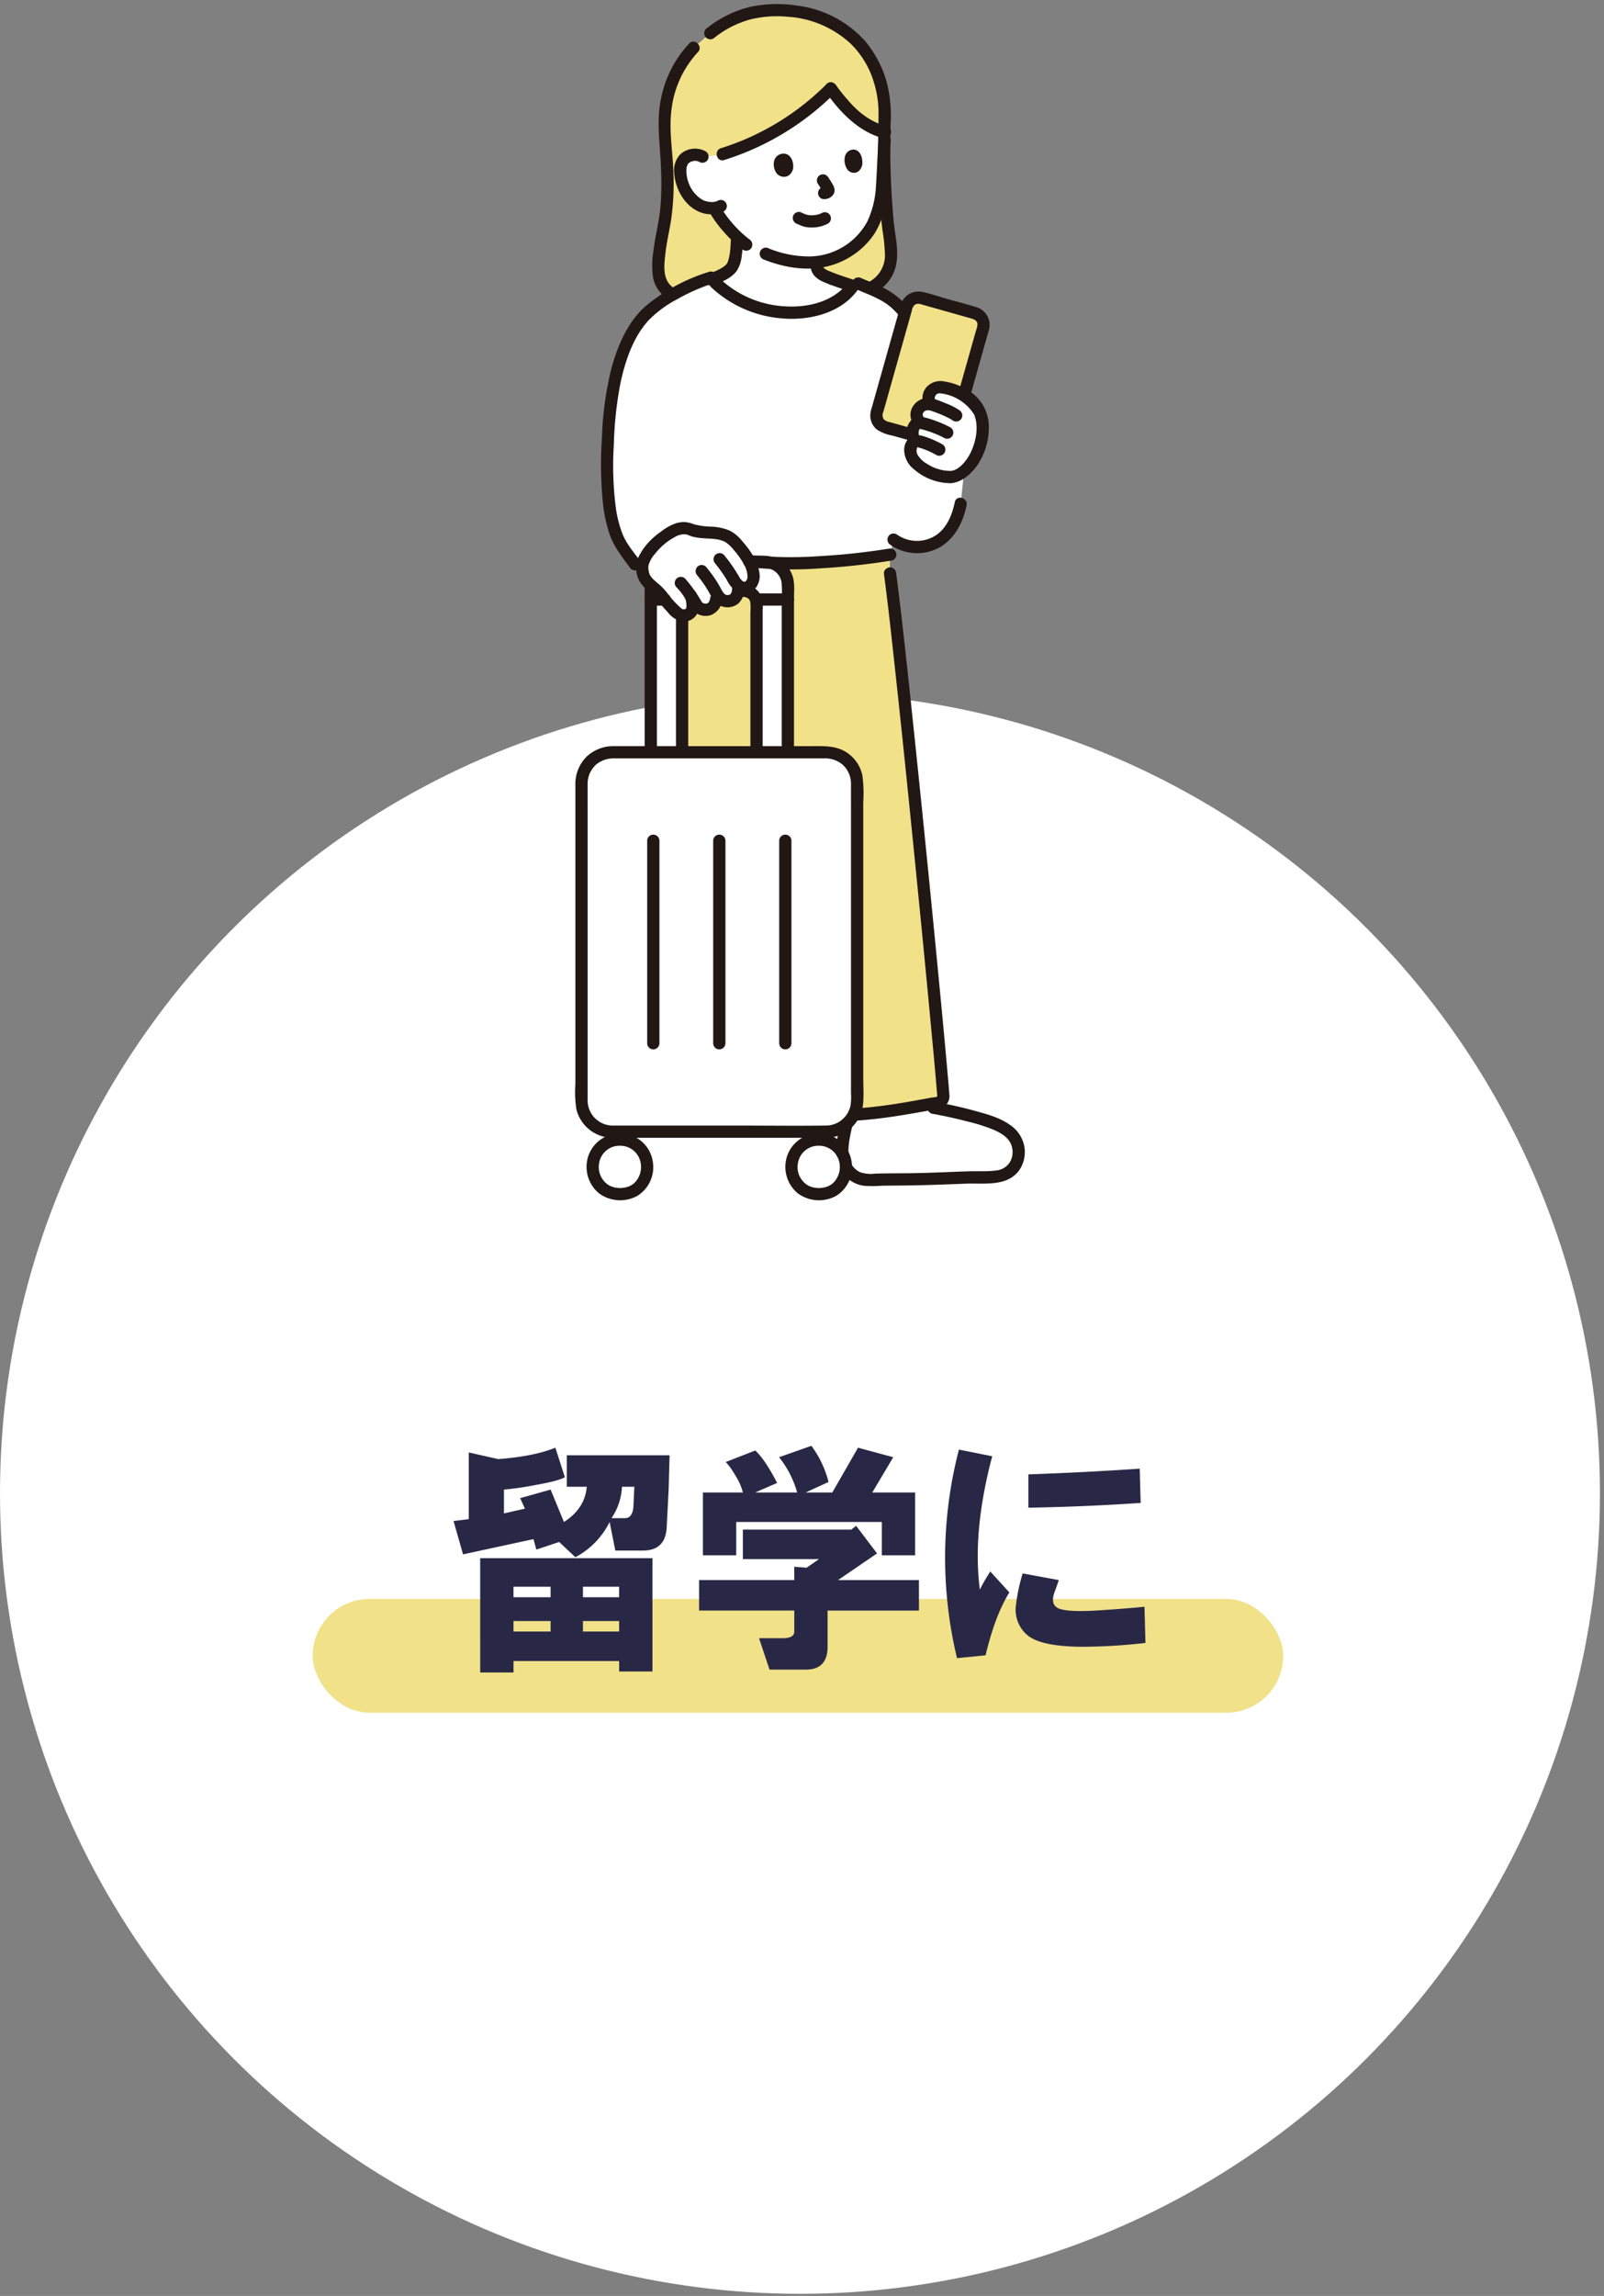 <svg xmlns="http://www.w3.org/2000/svg" xmlns:xlink="http://www.w3.org/1999/xlink" width="395" height="565" viewBox="0 0 395 565">
  <rect x="0" y="0" width="395" height="565" fill="#808080" stroke="none"/>
  <defs>
    <clipPath id="clip-abroad_point3">
      <rect width="395" height="565"/>
    </clipPath>
  </defs>
  <g id="abroad_point3" clip-path="url(#clip-abroad_point3)">
    <g id="グループ_303" data-name="グループ 303" transform="translate(-9106 -8492.528)">
      <circle id="楕円形_14" data-name="楕円形 14" cx="197" cy="197" r="197" transform="translate(9106 8663)" fill="#fff"/>
      <g id="c" transform="translate(9247.646 8493.528)">
        <g id="d" transform="translate(1.554 1.508)">
          <path id="パス_8455" data-name="パス 8455" d="M109.645,377.379l-1.222.047c-5.515.222-9,.045-14.519.266-3.925.158-6.725-2.959-6.695-6.84.026-3.293.935-6.021,1.462-9.167,1.354-.013,2.786-.144,4.628-.308,4.511-.4,10.268-1.378,14.239-2.112l2.166.676a108.626,108.626,0,0,1,12.075,2.851c2.564.759,5.77,1.977,7.461,4.019,2.747,3.318,1.428,9.01-3.271,9.923-2.264.44-5.621.257-7.92.349-2.448.1-5.727.2-8.4.3Z" transform="translate(-22.995 -89.835)" fill="#fff"/>
          <path id="パス_8456" data-name="パス 8456" d="M46.5,72.106a3.437,3.437,0,0,0,.836-1.152,10.459,10.459,0,0,0,.641-2.489,32.335,32.335,0,0,0,.308-4.411,32.106,32.106,0,0,1-3.749-4.211S41.9,56.22,42.991,56.924a6.86,6.86,0,0,1-3.747-.563,9.432,9.432,0,0,1-3.786-4c-.971-1.717-1.523-4.664-.832-6.437a3.254,3.254,0,0,1,2.6-2.006,3.6,3.6,0,0,1,2.629.431L44.73,43.7A65.937,65.937,0,0,0,71.4,27.538,53.694,53.694,0,0,0,75.438,32.5c1.758,2.006,5.9,5.049,9.381,5.87-.419,4.271-.548,8.613-.767,12.55-.317,5.7-1.768,10.918-5.565,14.382A18.189,18.189,0,0,1,67.745,70.29l.169.875c-.026,1.554,1.638,2.426,2.951,2.877,1.433.632,3.98,1.431,5.994,2.126-.2.252-.309.4-.309.4a13.724,13.724,0,0,1-4.837,3.851,20.219,20.219,0,0,1-7.692,2.244C56.176,83.19,47.8,80.64,42.07,74.45A13.087,13.087,0,0,0,46.5,72.1Z" transform="translate(-9.991 -8.279)" fill="#fff"/>
          <path id="パス_8457" data-name="パス 8457" d="M17.325,159.84c-1.129-1.541-2.29-3.054-3.059-4.186C9.6,148.78,10.328,133.917,10.8,126.3c.542-8.707,2.11-19.109,8.147-26.847,3.1-3.974,11.137-8.3,16.961-10.141,5.725,6.425,14.262,9.075,22.243,8.538a20.223,20.223,0,0,0,7.692-2.244,12.975,12.975,0,0,0,5.716-5.187C76.7,92.65,79.8,93.459,83.139,97.265l15.6,35.894-1.237,11.767c-.907,4.529-2.945,7.624-5.747,9.319a10.031,10.031,0,0,1-10.787-.5l-.808,3.692c-10.208,1.655-24.574,2.84-34.789,1.612l-28.049.792Z" transform="translate(-4.124 -23.467)" fill="#fff"/>
          <path id="パス_8458" data-name="パス 8458" d="M56.892,181.979h1.857c-.426-.037-.856-.072-1.271-.117q-.346-.037-.686-.078c.033.065.068.127.1.195Z" transform="translate(-15.517 -46.201)" fill="#fff"/>
          <path id="パス_8459" data-name="パス 8459" d="M119.362,147.136c2.421-.075,5.686-3.253,6.776-6.565,1.014-3.078,1.705-6.042.458-9.238-1.135-2.908-3.582-4.52-6.536-5.565-.411-.128-1.255-.4-1.255-.4-1.454-.461-2.987-.563-3.977.326a2.6,2.6,0,0,0-.4,3.514c-1.425-.1-2.511.219-3.086,1.374a2.218,2.218,0,0,0,.454,3c-.868,0-1.554,1.038-1.725,1.853s-.231,2.256.645,2.739c-.858.218-1.112,1.3-1.254,2.369a4.177,4.177,0,0,0,1.363,3.088,12.277,12.277,0,0,0,8.533,3.5Z" transform="translate(-28.464 -32.247)" fill="#fff"/>
          <path id="パス_8460" data-name="パス 8460" d="M119.362,147.136c2.421-.075,5.686-3.253,6.776-6.565,1.014-3.078,1.705-6.042.458-9.238-1.135-2.908-3.582-4.52-6.536-5.565-.411-.128-1.255-.4-1.255-.4-1.454-.461-2.987-.563-3.977.326a2.6,2.6,0,0,0-.4,3.514c-1.425-.1-2.511.219-3.086,1.374a2.218,2.218,0,0,0,.454,3c-.868,0-1.554,1.038-1.725,1.853s-.231,2.256.645,2.739c-.858.218-1.112,1.3-1.254,2.369a4.177,4.177,0,0,0,1.363,3.088,12.277,12.277,0,0,0,8.533,3.5Z" transform="translate(-28.464 -32.247)" fill="#fff"/>
          <path id="パス_8461" data-name="パス 8461" d="M24.684,241.2h7.71V195.3a3.149,3.149,0,0,1,.176-1H24.684v46.9Z" transform="translate(-7.623 -49.279)" fill="#fff"/>
          <path id="パス_8462" data-name="パス 8462" d="M58.434,187.692a5.649,5.649,0,0,0-5.649-5.649H30.332a5.648,5.648,0,0,0-5.648,5.648v3.6h7.885a3.176,3.176,0,0,1,3.013-2.186c4.637.005,9.111.008,11.978.008a3.151,3.151,0,0,1,2.99,2.176h7.884v-3.6Z" transform="translate(-7.623 -46.264)" fill="#fff"/>
          <path id="パス_8463" data-name="パス 8463" d="M58.983,194.3a3.162,3.162,0,0,1,.174,1v45.9h7.71V194.3H58.983Z" transform="translate(-16.056 -49.278)" fill="#fff"/>
          <path id="パス_8464" data-name="パス 8464" d="M9.694,337.518H62.3a7.632,7.632,0,0,0,7.633-7.633v-78.1a7.632,7.632,0,0,0-7.633-7.633H9.694a7.632,7.632,0,0,0-7.633,7.633v78.1A7.632,7.632,0,0,0,9.694,337.518Z" transform="translate(-2.061 -61.534)" fill="#fff"/>
          <path id="パス_8465" data-name="パス 8465" d="M12.423,370.538a6.554,6.554,0,0,0-6.684,6.643,6.446,6.446,0,0,0,6.685,6.768,6.379,6.379,0,0,0,6.685-6.768,6.549,6.549,0,0,0-6.685-6.643Z" transform="translate(-2.965 -92.607)" fill="#fff"/>
          <path id="パス_8466" data-name="パス 8466" d="M77.34,370.538a6.554,6.554,0,0,0-6.684,6.643,6.446,6.446,0,0,0,6.685,6.768,6.379,6.379,0,0,0,6.685-6.768,6.549,6.549,0,0,0-6.685-6.643Z" transform="translate(-18.925 -92.607)" fill="#fff"/>
          <path id="パス_8467" data-name="パス 8467" d="M37.813,172.08c2.05.143,4.115.226,5.722,1.33a21.515,21.515,0,0,1,4.254,4.981,10.578,10.578,0,0,1,1.545,4.414c.08,1.377-.869,2.914-2.25,2.948-1.244.031-2.031-1.063-2.717-2.18,1.76,1.048,1.341,4.023.127,4.925a2.7,2.7,0,0,1-2.794.219,3.591,3.591,0,0,1-1.338-1.355,6.668,6.668,0,0,1-1.057,3,2.486,2.486,0,0,1-2.13.732,2.577,2.577,0,0,1-1.886-1.1l-1.363-2.075a4.421,4.421,0,0,1,.14,3.515,2.432,2.432,0,0,1-1.5,1.059,2.878,2.878,0,0,1-1.677-.306,33.1,33.1,0,0,1-4.3-4.641c-1.1-1.421-2.75-2.348-3.848-3.774-.534-.693-1.52-3.543-.155-5.48a15.294,15.294,0,0,1,3.847-4.489c1.512-1.038,3.891-3.349,6.894-2.635a11.913,11.913,0,0,0,4.483.918Z" transform="translate(-6.938 -43.556)" fill="#fff"/>
          <g id="e" transform="translate(18.908)">
            <path id="パス_8468" data-name="パス 8468" d="M94.947,55.771c-.317,5.7-1.768,10.918-5.565,14.382a18.189,18.189,0,0,1-10.741,4.992l.169.875c-.026,1.554,1.638,2.425,2.951,2.877,1.429.63,3.965,1.426,5.977,2.12.207-.3.4-.606.586-.93,1.238.537,2.354.99,3.388,1.424l.373-.017a8.525,8.525,0,0,0,5.023-7.967c.056-3.011-.652-5.779-.917-9.164-.422-5.392-.72-11.415-.794-17.084-.187,2.918-.3,5.8-.45,8.494Z" transform="translate(-39.797 -13.132)" fill="#f1e189"/>
            <path id="パス_8469" data-name="パス 8469" d="M30.736,71.992a50.165,50.165,0,0,1,9.274-4.145c.1.111.2.212.3.32a13.063,13.063,0,0,0,4.417-2.34,3.437,3.437,0,0,0,.836-1.152,10.458,10.458,0,0,0,.641-2.489,32.336,32.336,0,0,0,.308-4.411,32.106,32.106,0,0,1-3.749-4.211,18.435,18.435,0,0,1-1.8-2.892,6.935,6.935,0,0,1-3.489-.59,9.432,9.432,0,0,1-3.786-4c-.971-1.717-1.523-4.664-.832-6.437a3.254,3.254,0,0,1,2.6-2.006,3.6,3.6,0,0,1,2.629.432l4.878-.655A65.937,65.937,0,0,0,69.634,21.26a53.694,53.694,0,0,0,4.037,4.959,21.839,21.839,0,0,0,9.1,5.795c.141-3.865.263-7.4-.505-10.666A26.039,26.039,0,0,0,76.413,10.01C71.573,4.884,64.6,1.977,56.127,2c-6.142.017-12.2,1.689-18.664,7.834-5.078,3.788-8.715,12.152-8.759,19.326-.006.624-.006,1.575.014,2.7.038,2.2.331,4.592.514,7.209.626,11.4-.608,15.179-1.277,18.808a47.756,47.756,0,0,0-.811,8.069,6.62,6.62,0,0,0,3.594,6.047Z" transform="translate(-27.133 -2)" fill="#f1e189"/>
            <path id="パス_8470" data-name="パス 8470" d="M93.27,184.29l-.075-4.618A157.275,157.275,0,0,1,64,181.681a5.646,5.646,0,0,1,4.1,5.428V228.3h9.428a7.632,7.632,0,0,1,7.633,7.633v78.1a7.587,7.587,0,0,1-.83,3.449c.97-.054,2.02-.148,3.261-.259,6.073-.541,14.4-2.123,17.6-2.755a1.5,1.5,0,0,0,1.208-1.585c-1.086-14.472-9.91-104.366-13.126-128.595Z" transform="translate(-36.198 -45.681)" fill="#f1e189"/>
            <path id="パス_8471" data-name="パス 8471" d="M50.074,191.416H48.719a3.1,3.1,0,0,1-1.026,2.094,2.7,2.7,0,0,1-2.794.219,3.59,3.59,0,0,1-1.338-1.355,6.668,6.668,0,0,1-1.057,3,2.486,2.486,0,0,1-2.13.732,2.577,2.577,0,0,1-1.886-1.1l-1.363-2.075a4.421,4.421,0,0,1,.14,3.515,2.432,2.432,0,0,1-1.5,1.059,2.74,2.74,0,0,1-.863-.029v33.714H53.238v-36.6a3.224,3.224,0,0,0-3.164-3.173Z" transform="translate(-29.044 -48.569)" fill="#f1e189"/>
            <path id="パス_8472" data-name="パス 8472" d="M122.6,99.6l-13.143-3.706a2.946,2.946,0,0,0-3.634,2.035l-7.359,26.1a2.944,2.944,0,0,0,2.034,3.633l6.768,1.908a4.69,4.69,0,0,1,.084-1.323c.172-.815.857-1.857,1.725-1.853a2.218,2.218,0,0,1-.454-3c.575-1.155,1.661-1.474,3.086-1.374a2.6,2.6,0,0,1,.4-3.514c.989-.889,2.523-.787,3.977-.326,0,0,.844.268,1.255.4a15.6,15.6,0,0,1,2.636,1.205l4.667-16.55A2.946,2.946,0,0,0,122.6,99.6Z" transform="translate(-44.642 -25.057)" fill="#f1e189"/>
          </g>
        </g>
        <g id="f" transform="translate(0 0)">
          <path id="パス_8473" data-name="パス 8473" d="M109.093,361.127q4.231.748,8.391,1.829a44.876,44.876,0,0,1,6.735,2.1c1.688.738,3.554,1.768,4.327,3.538a5,5,0,0,1-.078,4.112,4.448,4.448,0,0,1-3.629,2.4c-2.269.3-4.587.125-6.868.2-4.844.162-9.688.415-14.535.466-2.762.029-5.523.017-8.284.1a8.406,8.406,0,0,1-3.707-.329,4.874,4.874,0,0,1-2.256-2.117,1.509,1.509,0,0,0-2.6,1.523,7.8,7.8,0,0,0,5.793,3.919,29.563,29.563,0,0,0,4.317-.017c1.37-.027,2.739-.035,4.109-.043,5.547-.029,11.09-.249,16.632-.464,4.5-.175,10.248.845,13.214-3.407a7.9,7.9,0,0,0,1.189-5.708,8.173,8.173,0,0,0-3.506-5.325c-2.345-1.7-5.262-2.537-8.017-3.305q-5.15-1.436-10.421-2.375a1.551,1.551,0,0,0-1.855,1.054,1.522,1.522,0,0,0,1.054,1.855h0Z" transform="translate(-21.235 -88.063)" fill="#211715"/>
          <path id="パス_8474" data-name="パス 8474" d="M86.23,365c0-.575-.018-.058-.054.106-.032.145-.063.29-.094.435-.066.31-.133.62-.2.931-.119.58-.231,1.162-.325,1.747a24.4,24.4,0,0,0-.349,3.878,1.508,1.508,0,0,0,3.017,0q0-.907.082-1.81c.028-.3.06-.6.1-.905-.048.354.007-.03.018-.108q.038-.252.081-.5c.1-.584.214-1.164.335-1.744.06-.29.123-.579.186-.869A5.786,5.786,0,0,0,89.245,365a1.508,1.508,0,0,0-3.017,0h0Z" transform="translate(-20.95 -89.365)" fill="#211715"/>
          <path id="パス_8475" data-name="パス 8475" d="M48.714,76.961c-.018.512-.039,1.023-.076,1.535q-.024.329-.058.658c-.014.131-.029.263-.044.394s-.02.158,0,.009a14.353,14.353,0,0,1-.306,1.637c-.072.278-.158.549-.252.82-.156.452.1-.124-.066.161-.048.081-.1.163-.143.244s-.219.247-.006.023c-.069.073-.133.152-.2.225a5.265,5.265,0,0,1-.47.428c-.184.151.285-.192-.069.048-.1.065-.191.13-.288.194-.2.13-.408.251-.618.367-.386.212-.971.49-1.251.609.128-.054-.216.087-.248.1q-.18.071-.36.14c-.262.1-.527.195-.792.287a1.509,1.509,0,1,0,.8,2.909c2.182-.765,4.685-1.721,6.043-3.712A8.435,8.435,0,0,0,51.425,80.5a33.3,33.3,0,0,0,.306-3.54,1.521,1.521,0,0,0-1.508-1.508,1.539,1.539,0,0,0-1.508,1.508h0Z" transform="translate(-10.412 -18.55)" fill="#211715"/>
          <path id="パス_8476" data-name="パス 8476" d="M76.866,84.9a3.834,3.834,0,0,0,1.371,2.882,6.584,6.584,0,0,0,1.282.863c.288.146.588.27.887.391.087.035.173.071.262.1l.155.057c-.179-.08-.216-.1-.111-.053a9.171,9.171,0,0,0,1.5.6c.495.183.992.356,1.491.527,1.071.367,2.147.719,3.217,1.087A1.518,1.518,0,0,0,88.778,90.3a1.545,1.545,0,0,0-1.054-1.855c-1.809-.624-3.648-1.18-5.426-1.888l-.272-.11c.09.036.228.1.059.023-.256-.112-.514-.205-.773-.3-.339-.13.176.1-.008,0-.084-.047-.176-.082-.263-.125a5.737,5.737,0,0,1-.51-.288c-.081-.052-.158-.112-.24-.163-.167-.1.239.229-.008-.014-.054-.053-.11-.1-.163-.155-.081-.083-.211-.32-.048-.032-.035-.061-.077-.126-.118-.183-.174-.244.023.167-.008.016-.018-.086-.049-.179-.076-.264l.02.178a2.013,2.013,0,0,1-.009-.234,1.508,1.508,0,0,0-3.017,0h0Z" transform="translate(-18.898 -20.502)" fill="#211715"/>
          <path id="パス_8477" data-name="パス 8477" d="M78.23,68.071c-.093.054-.188.106-.285.154a1.178,1.178,0,0,0-.153.071c.273-.19.213-.088.078-.037a6.377,6.377,0,0,1-.7.216q-.209.052-.422.091l-.192.033c-.205.036.038-.01.11-.013-.277.009-.553.054-.831.06a7.19,7.19,0,0,1-.765-.024c-.062-.005-.123-.014-.185-.019-.2-.017.321.057.131.016-.129-.028-.259-.048-.386-.079s-.227-.062-.339-.1c-.066-.023-.131-.048-.2-.073-.174-.065-.037,0,.057.026-.408-.128-.805-.356-1.2-.514a1.511,1.511,0,0,0-1.162.152,1.534,1.534,0,0,0-.693.9,1.553,1.553,0,0,0,1.054,1.855c.268.107-.16-.075.011,0l.21.093q.36.16.722.311a5.082,5.082,0,0,0,.82.275,7.982,7.982,0,0,0,2.021.191,8.194,8.194,0,0,0,3.825-.984,1.508,1.508,0,0,0-1.522-2.6h0Z" transform="translate(-17.467 -16.674)" fill="#211715"/>
          <path id="パス_8478" data-name="パス 8478" d="M69.588,52.593c.25-1.173-.213-3.781-2.4-3.812-2.859.271-2.729,3.462-1.633,4.87C66.454,54.8,68.818,55.107,69.588,52.593Z" transform="translate(-15.941 -11.993)" fill="#211715"/>
          <path id="パス_8479" data-name="パス 8479" d="M92.3,51.293c.223-1.176-.213-3.793-2.214-3.836-2.618.258-2.483,3.459-1.472,4.876C89.438,53.494,91.6,53.809,92.3,51.293Z" transform="translate(-21.62 -11.668)" fill="#211715"/>
          <path id="パス_8480" data-name="パス 8480" d="M79.133,57.82c.22.328.433.662.641,1a9,9,0,0,1,.635,1.115l-.152-.36a1.177,1.177,0,0,1,.065.225l-.054-.4a.746.746,0,0,1,0,.13l.054-.4a.376.376,0,0,1-.019.081l.152-.36a.48.48,0,0,1-.065.111l.236-.305a1.835,1.835,0,0,1-.2.192l.305-.236a1.273,1.273,0,0,1-.225.137l.36-.152a2.784,2.784,0,0,1-.544.123,1.508,1.508,0,0,0-.36,2.756,1.668,1.668,0,0,0,1.162.152,4.3,4.3,0,0,0,.437-.082,2.759,2.759,0,0,0,1.076-.632,1.917,1.917,0,0,0,.644-1.514,2.966,2.966,0,0,0-.409-1.256c-.348-.633-.737-1.244-1.138-1.844a1.6,1.6,0,0,0-.9-.693,1.54,1.54,0,0,0-1.162.152,1.507,1.507,0,0,0-.541,2.063h0Z" transform="translate(-19.406 -13.658)" fill="#211715"/>
          <path id="パス_8481" data-name="パス 8481" d="M53.643,73.917a1.932,1.932,0,0,1-.2-.15c-.121-.1-.243-.193-.363-.291q-.324-.264-.64-.537-.638-.551-1.241-1.14a30.587,30.587,0,0,1-2.175-2.366q-.241-.291-.476-.586c-.085-.107-.17-.216-.255-.324-.1-.131.107.144-.057-.075-.127-.17-.25-.342-.373-.515a22.387,22.387,0,0,1-1.3-2,1.508,1.508,0,1,0-2.6,1.522A27.543,27.543,0,0,0,46.9,71.565a31.326,31.326,0,0,0,5.225,4.956,1.512,1.512,0,0,0,2.063-.541,1.554,1.554,0,0,0-.541-2.063h0Z" transform="translate(-10.76 -16.027)" fill="#211715"/>
          <path id="パス_8482" data-name="パス 8482" d="M61.343,73.422c6.422,2.528,13.686,3.306,19.985-.009a19.183,19.183,0,0,0,7.294-6.567,22.816,22.816,0,0,0,3.029-9.224c.585-4.424.521-8.936.859-13.384.147-1.936-2.87-1.927-3.017,0-.28,3.679-.358,7.37-.619,11.05A23.057,23.057,0,0,1,86.762,64a16.432,16.432,0,0,1-13.913,8.623,26.283,26.283,0,0,1-10.7-2.109,1.519,1.519,0,0,0-1.855,1.054,1.544,1.544,0,0,0,1.054,1.855h0Z" transform="translate(-14.809 -10.52)" fill="#211715"/>
          <path id="パス_8483" data-name="パス 8483" d="M40.121,47.876a5.423,5.423,0,0,0-6.231.631,5.677,5.677,0,0,0-1.561,4.632c.208,3.692,2.347,7.762,5.79,9.415a7.3,7.3,0,0,0,6.365.087,1.508,1.508,0,1,0-1.522-2.6,2.9,2.9,0,0,1-.948.26,5.876,5.876,0,0,1-1.186-.044,10.2,10.2,0,0,1-1.17-.3c-.3-.087.186.127-.063-.023-.21-.127-.431-.235-.639-.367a8.054,8.054,0,0,1-2.989-3.729,9.657,9.657,0,0,1-.593-2.314,7.182,7.182,0,0,1-.017-1.474,1.894,1.894,0,0,1,.084-.437c.033-.13.3-.725.055-.244.058-.114.117-.226.178-.339.04-.074.252-.308.029-.062a3.331,3.331,0,0,1,.37-.367c-.2.161.278-.153.336-.18a2.952,2.952,0,0,1,1.053-.239,2.02,2.02,0,0,1,1.135.305,1.509,1.509,0,0,0,1.523-2.6h0Z" transform="translate(-7.945 -11.598)" fill="#211715"/>
          <path id="パス_8484" data-name="パス 8484" d="M44.7,8.247A24.272,24.272,0,0,1,53.75,3.716a27.891,27.891,0,0,1,8.9-.594,25.146,25.146,0,0,1,15.725,6.8,22.241,22.241,0,0,1,5.044,7.872A25.89,25.89,0,0,1,85.058,27.4c-.01,3.679-.186,7.338-.093,11.02q.141,5.645.521,11.28c.134,2.008.285,4.011.554,6.006a46.672,46.672,0,0,1,.583,5.551,7.426,7.426,0,0,1-4.277,7.306,1.521,1.521,0,0,0-.541,2.063,1.542,1.542,0,0,0,2.063.541,9.9,9.9,0,0,0,5.518-7.014c.727-3.611-.284-7.284-.618-10.88a198.24,198.24,0,0,1-.729-23.82,32.417,32.417,0,0,0-1.193-11.015,27.325,27.325,0,0,0-5.093-9.333A26.935,26.935,0,0,0,65.174.4,32.552,32.552,0,0,0,53.792.614a27.505,27.505,0,0,0-11.223,5.5,1.516,1.516,0,0,0,0,2.133,1.546,1.546,0,0,0,2.133,0h0Z" transform="translate(-10.358 -0.001)" fill="#211715"/>
          <path id="パス_8485" data-name="パス 8485" d="M81.693,27.813c3.418,4.983,8.2,9.975,14.256,11.505,1.883.475,2.686-2.433.8-2.909a18.106,18.106,0,0,1-7.087-3.949,24.4,24.4,0,0,1-2.449-2.523A39.73,39.73,0,0,1,84.3,26.29a1.546,1.546,0,0,0-2.063-.541,1.522,1.522,0,0,0-.541,2.063h0Z" transform="translate(-20.033 -6.281)" fill="#211715"/>
          <path id="パス_8486" data-name="パス 8486" d="M73.257,25.975A63.514,63.514,0,0,1,47.252,41.746c-1.841.591-1.054,3.505.8,2.909A66.74,66.74,0,0,0,75.39,28.108c1.355-1.391-.776-3.527-2.133-2.133h0Z" transform="translate(-11.36 -6.275)" fill="#211715"/>
          <path id="パス_8487" data-name="パス 8487" d="M31,73.212c-3.564-1.854-2.943-5.842-2.552-9.223.311-2.686.966-5.3,1.37-7.966A64.042,64.042,0,0,0,30.37,44.4c-.164-5.162-1.163-10.419-.452-15.577A25.033,25.033,0,0,1,36.4,14.849c1.363-1.385-.768-3.519-2.133-2.133a27.5,27.5,0,0,0-6.879,13.235c-1.208,5.4-.409,10.747-.132,16.195.13,2.565.191,5.136.1,7.7-.056,1.643-.2,3.628-.406,5.048-.424,2.951-1.135,5.839-1.491,8.8a21.929,21.929,0,0,0-.127,6.482,7.853,7.853,0,0,0,4.139,5.633c1.72.894,3.247-1.708,1.523-2.6h0Z" transform="translate(-6.182 -3.016)" fill="#211715"/>
          <path id="パス_8488" data-name="パス 8488" d="M56.267,182.281a100.656,100.656,0,0,0,17.556.266,174.255,174.255,0,0,0,17.634-1.931,1.52,1.52,0,0,0,1.054-1.855,1.545,1.545,0,0,0-1.855-1.054,166.237,166.237,0,0,1-17.15,1.842,99.748,99.748,0,0,1-17.237-.284,1.517,1.517,0,0,0-1.508,1.508,1.544,1.544,0,0,0,1.508,1.508h0Z" transform="translate(-13.463 -43.684)" fill="#211715"/>
          <path id="パス_8489" data-name="パス 8489" d="M97.92,185.305c1.04,7.852,1.89,15.731,2.747,23.6q1.83,16.8,3.526,33.618,1.769,17.37,3.462,34.748,1.333,13.693,2.6,27.394c.246,2.716.491,5.431.709,8.149a8,8,0,0,1,.084,1.191c-.241.225-1.2.234-1.523.3q-1.146.219-2.293.43c-3.638.667-7.291,1.288-10.964,1.728-1.914.229-3.838.41-5.762.522s-1.943,3.129,0,3.017a120.347,120.347,0,0,0,12.078-1.418q2.731-.438,5.45-.94a37.668,37.668,0,0,0,3.837-.74,3.1,3.1,0,0,0,2.165-3.389q-.058-.741-.118-1.48-.162-1.962-.337-3.922c-.749-8.483-1.562-16.959-2.38-25.435q-1.68-17.4-3.44-34.783-1.753-17.336-3.6-34.662c-.926-8.61-1.853-17.223-2.942-25.815q-.133-1.058-.274-2.114a1.558,1.558,0,0,0-1.508-1.508c-.732,0-1.616.7-1.508,1.508h0Z" transform="translate(-21.894 -45.188)" fill="#211715"/>
          <path id="パス_8490" data-name="パス 8490" d="M91.171,92.005q.916.389,1.836.771l.848.352.373.156.149.063c.928.4,1.851.81,2.743,1.285a16.672,16.672,0,0,1,2.4,1.529c-.211-.164.154.129.157.131.077.063.154.128.23.193q.322.276.63.569c.421.4.818.82,1.2,1.254a1.508,1.508,0,0,0,2.133-2.133,18.805,18.805,0,0,0-5.1-4.08c-1.931-1.048-4.136-1.873-6.073-2.7a1.559,1.559,0,0,0-2.063.541,1.519,1.519,0,0,0,.541,2.063h0Z" transform="translate(-22.235 -21.938)" fill="#211715"/>
          <path id="パス_8491" data-name="パス 8491" d="M35.033,87.351a45.04,45.04,0,0,0-15.557,8.392c-4.452,3.85-6.989,9.87-8.494,15.432A80.908,80.908,0,0,0,8.67,127.986a97.23,97.23,0,0,0,.164,15.557,36.267,36.267,0,0,0,1.773,8.557c1.1,3.032,3.029,5.423,4.921,8a1.554,1.554,0,0,0,2.063.541,1.519,1.519,0,0,0,.541-2.063c-1.554-2.116-3.352-4.168-4.366-6.619a28.821,28.821,0,0,1-1.725-6.861,81.185,81.185,0,0,1-.452-15.11,92.415,92.415,0,0,1,1.6-15.09c1.146-5.452,3.112-11.429,6.958-15.615A28.072,28.072,0,0,1,27.2,94.087a46.86,46.86,0,0,1,8.633-3.826c1.842-.59,1.054-3.5-.8-2.909h0Z" transform="translate(-2.075 -21.457)" fill="#211715"/>
          <path id="パス_8492" data-name="パス 8492" d="M102.707,172.69a11.511,11.511,0,0,0,12.564.34c3.486-2.25,5.367-6.1,6.185-10.06.391-1.894-2.515-2.705-2.909-.8-.637,3.081-1.918,6.318-4.632,8.147a8.554,8.554,0,0,1-9.687-.229,1.52,1.52,0,0,0-2.063.541,1.54,1.54,0,0,0,.541,2.063h0Z" transform="translate(-25.068 -39.603)" fill="#211715"/>
          <path id="パス_8493" data-name="パス 8493" d="M77.811,90.618C74,95.453,67.352,96.754,61.529,96.206a25.387,25.387,0,0,1-15.145-6.762c-1.4-1.342-3.539.788-2.133,2.133a28.723,28.723,0,0,0,17.277,7.646c6.52.613,14.169-1.081,18.415-6.472a1.556,1.556,0,0,0,0-2.133,1.518,1.518,0,0,0-2.133,0h0Z" transform="translate(-10.767 -21.886)" fill="#211715"/>
          <path id="パス_8494" data-name="パス 8494" d="M120.929,119.689Q123,112.346,125.075,105c.173-.613.37-1.224.52-1.843a4.55,4.55,0,0,0-3.1-5.5c-2.221-.709-4.5-1.271-6.745-1.9-2.195-.619-4.413-1.428-6.653-1.865a4.543,4.543,0,0,0-5.236,3.176c-.151.471-.269.955-.4,1.432l-4.81,17.056-1.916,6.795a6.756,6.756,0,0,0-.382,2.1A4.491,4.491,0,0,0,98,127.785a10.3,10.3,0,0,0,3.845,1.475q2.264.637,4.525,1.278a1.509,1.509,0,0,0,.8-2.909q-2.1-.6-4.205-1.188l-1.848-.52a2.608,2.608,0,0,1-1.408-.646,1.787,1.787,0,0,1-.149-1.82l1.614-5.724q2.367-8.391,4.732-16.783l.681-2.416a2.688,2.688,0,0,1,.6-1.345c.686-.639,1.514-.29,2.284-.073l3.615,1.02,7.9,2.23c.843.238,1.771.508,1.761,1.6a6.732,6.732,0,0,1-.406,1.624L118.129,118.5l-.109.388a1.509,1.509,0,0,0,2.909.8h0Z" transform="translate(-23.689 -23.062)" fill="#211715"/>
          <path id="パス_8495" data-name="パス 8495" d="M118.871,148.16c2.839-.184,5.147-2.367,6.693-4.594a16.686,16.686,0,0,0,2.717-9.366,10.4,10.4,0,0,0-3.8-7.98,15.542,15.542,0,0,0-7.137-3.093,4.623,4.623,0,0,0-4.548,1.561,4.1,4.1,0,0,0-.158,4.8l1.3-2.269a4.457,4.457,0,0,0-4.267,1.9,3.86,3.86,0,0,0,.569,5.047l1.066-2.575c-3.342.346-4.64,5.509-1.842,7.4l.36-2.756a4.08,4.08,0,0,0-2.373,4.08,6.168,6.168,0,0,0,2.411,4.437,13.758,13.758,0,0,0,9.005,3.4c1.939-.035,1.945-3.053,0-3.017a10.46,10.46,0,0,1-5.683-1.665A6.277,6.277,0,0,1,110.7,141.1a2.109,2.109,0,0,1-.228-.9,2.721,2.721,0,0,1,.146-.731c.023-.088.047-.176.073-.264q.274-.395-.06-.057a1.531,1.531,0,0,0,.36-2.756c.221.149.008.109.008-.169a5.365,5.365,0,0,1,.006-.679,1.9,1.9,0,0,1,.13-.52c.048-.106.363-.434.175-.415,1.143-.118,2.186-1.658,1.066-2.575a.948.948,0,0,1-.049-1.462c.391-.437,1.084-.364,1.615-.336a1.517,1.517,0,0,0,1.3-2.269,1.173,1.173,0,0,1,1.045-1.916,11.235,11.235,0,0,1,8.361,5.2c1.2,2.839.512,6.421-.732,9.142-.831,1.819-2.82,4.608-5.047,4.753-1.928.125-1.941,3.143,0,3.017Z" transform="translate(-26.419 -30.254)" fill="#211715"/>
          <path id="パス_8496" data-name="パス 8496" d="M115.168,131.54a32.02,32.02,0,0,1,3.2,1.174c-.471-.188.051.023.174.077l.447.2q.422.191.836.4a7.961,7.961,0,0,1,1.281.749,1.515,1.515,0,0,0,1.162.152,1.509,1.509,0,0,0,1.054-1.855,1.772,1.772,0,0,0-.693-.9,15.331,15.331,0,0,0-3.382-1.694,27.949,27.949,0,0,0-3.279-1.207,1.509,1.509,0,1,0-.8,2.909h0Z" transform="translate(-28.046 -31.613)" fill="#211715"/>
          <path id="パス_8497" data-name="パス 8497" d="M112.156,137.657a22.144,22.144,0,0,1,3.169.956q.421.156.837.325l.195.08c.18.074.01.01-.071-.031.138.069.285.123.425.186.511.228,1.014.471,1.505.739a1.508,1.508,0,0,0,1.522-2.6,27.6,27.6,0,0,0-3.513-1.566,22.355,22.355,0,0,0-3.268-.992,1.509,1.509,0,0,0-.8,2.909h0Z" transform="translate(-27.306 -33.12)" fill="#211715"/>
          <path id="パス_8498" data-name="パス 8498" d="M110.641,143.481c.2.022-.227-.033-.224-.032a.965.965,0,0,0,.157.025c.1.017.2.037.3.058.209.045.416.1.621.155.5.14.993.306,1.48.489.247.094.489.2.736.293-.129-.048-.266-.114-.057-.023l.173.076c.13.057.258.116.386.176.495.23.98.478,1.454.748a1.508,1.508,0,1,0,1.522-2.6,23.942,23.942,0,0,0-3.414-1.573,12.887,12.887,0,0,0-3.135-.8,1.5,1.5,0,0,0-1.066.442,1.534,1.534,0,0,0-.442,1.066,1.551,1.551,0,0,0,1.508,1.508h0Z" transform="translate(-26.831 -34.533)" fill="#211715"/>
          <path id="パス_8499" data-name="パス 8499" d="M67.4,228.373V190.8c0-1.977.273-4.234-.456-6.11a7.238,7.238,0,0,0-4.035-4.125c-2.01-.814-4.334-.535-6.458-.535a1.509,1.509,0,0,0,0,3.017H59.28a6.347,6.347,0,0,1,2.582.328,4.188,4.188,0,0,1,2.469,3.13,26.9,26.9,0,0,1,.05,4.3v37.567a1.509,1.509,0,0,0,3.017,0h0Z" transform="translate(-13.52 -44.251)" fill="#211715"/>
          <path id="パス_8500" data-name="パス 8500" d="M25.7,230.275V189.182a1.509,1.509,0,0,0-3.017,0v41.093a1.509,1.509,0,0,0,3.017,0Z" transform="translate(-5.577 -46.154)" fill="#211715"/>
          <path id="パス_8501" data-name="パス 8501" d="M52.747,192.434c1.164,0,2.71-.152,2.985,1.354a14.865,14.865,0,0,1,.024,2.553v34.351a1.509,1.509,0,0,0,3.017,0V195.5a6.621,6.621,0,0,0-.814-4.035c-1.285-1.831-3.136-2.045-5.211-2.045a1.509,1.509,0,0,0,0,3.017Z" transform="translate(-12.61 -46.57)" fill="#211715"/>
          <path id="パス_8502" data-name="パス 8502" d="M35.926,232.682l0-11.4,0-18.158q0-2.077,0-4.154a1.509,1.509,0,0,0-3.017,0q0,5.7,0,11.4l0,18.158q0,2.077,0,4.154a1.509,1.509,0,0,0,3.017,0Z" transform="translate(-8.09 -48.56)" fill="#211715"/>
          <path id="パス_8503" data-name="パス 8503" d="M27.629,192.307H24.19a1.554,1.554,0,0,0-1.066.442,1.508,1.508,0,0,0,1.066,2.575h3.439a1.554,1.554,0,0,0,1.066-.442,1.508,1.508,0,0,0-1.066-2.575Z" transform="translate(-5.576 -47.28)" fill="#211715"/>
          <path id="パス_8504" data-name="パス 8504" d="M66.431,192.3h-7.71a1.508,1.508,0,0,0,0,3.017h7.71a1.508,1.508,0,1,0,0-3.017Z" transform="translate(-14.066 -47.279)" fill="#211715"/>
          <path id="パス_8505" data-name="パス 8505" d="M9.187,338.531H60.246a21.724,21.724,0,0,0,2.584-.069,9.225,9.225,0,0,0,8.066-8.291c.205-2.173.039-4.429.039-6.609V255.932a33.177,33.177,0,0,0-.209-6.581,9.032,9.032,0,0,0-3.2-5.17c-2.919-2.32-6.3-2.032-9.75-2.032H12.793c-1.086,0-2.171,0-3.257,0a9.48,9.48,0,0,0-6.812,2.677,9.4,9.4,0,0,0-2.677,6.7c0,.762,0,1.524,0,2.287v71.556a27.281,27.281,0,0,0,.264,6.208,9.255,9.255,0,0,0,8.877,6.955c1.942.032,1.942-2.984,0-3.017a6.193,6.193,0,0,1-6.124-6.134c-.007-.474,0-.949,0-1.423V258.2c0-2.2-.005-4.4,0-6.6a6.376,6.376,0,0,1,2.15-4.977,6.74,6.74,0,0,1,4.6-1.46h51.4a6.619,6.619,0,0,1,4.738,1.624,6.36,6.36,0,0,1,1.969,4.785c.009,2.247,0,4.495,0,6.741v69.066a16.722,16.722,0,0,1-.1,3.146,6.2,6.2,0,0,1-6.08,4.987c-7.588.1-15.183,0-22.772,0H9.186a1.509,1.509,0,0,0,0,3.017Z" transform="translate(0 -59.531)" fill="#211715"/>
          <path id="パス_8506" data-name="パス 8506" d="M23.507,272.5v49.9h3.017v-1.525a1.509,1.509,0,0,0-3.017,0v1.525a1.509,1.509,0,0,0,3.017,0V272.5a1.509,1.509,0,0,0-3.017,0Z" transform="translate(-5.78 -66.637)" fill="#211715"/>
          <path id="パス_8507" data-name="パス 8507" d="M45.061,272.5v49.9h3.017v-1.525a1.509,1.509,0,0,0-3.017,0v1.525a1.509,1.509,0,0,0,3.017,0V272.5a1.509,1.509,0,0,0-3.017,0Z" transform="translate(-11.079 -66.637)" fill="#211715"/>
          <path id="パス_8508" data-name="パス 8508" d="M66.615,272.5v49.9h3.017v-1.525a1.509,1.509,0,0,0-3.017,0v1.525a1.509,1.509,0,0,0,3.017,0V272.5a1.509,1.509,0,0,0-3.017,0Z" transform="translate(-16.378 -66.637)" fill="#211715"/>
          <path id="パス_8509" data-name="パス 8509" d="M11.928,368.538a8.185,8.185,0,0,0-7.823,5.684,8.45,8.45,0,0,0,2.643,9.018,8.787,8.787,0,0,0,9.494.637A8.314,8.314,0,0,0,20,375.313a8.136,8.136,0,0,0-8.071-6.775,1.509,1.509,0,0,0,0,3.017,5.071,5.071,0,0,1,4.963,3.625,5.492,5.492,0,0,1-1.631,5.744c.2-.16-.211.146-.2.14q-.132.088-.269.168c-.139.081-.281.157-.425.228-.459.228.115-.035-.164.075a5.938,5.938,0,0,1-1.713.4,5.842,5.842,0,0,1-3.19-.6,5.257,5.257,0,0,1-2.519-5.3,5.085,5.085,0,0,1,5.149-4.48,1.509,1.509,0,0,0,0-3.017Z" transform="translate(-0.916 -90.607)" fill="#211715"/>
          <path id="パス_8510" data-name="パス 8510" d="M76.845,368.538a8.185,8.185,0,0,0-7.823,5.684,8.45,8.45,0,0,0,2.643,9.018,8.786,8.786,0,0,0,9.494.637,8.314,8.314,0,0,0,3.756-8.563,8.136,8.136,0,0,0-8.071-6.775,1.509,1.509,0,0,0,0,3.017,5.071,5.071,0,0,1,4.963,3.625,5.492,5.492,0,0,1-1.631,5.744c.2-.16-.211.146-.2.14q-.132.088-.269.168c-.139.081-.281.157-.425.228-.459.228.115-.035-.164.075a5.938,5.938,0,0,1-1.713.4,5.842,5.842,0,0,1-3.19-.6,5.257,5.257,0,0,1-2.519-5.3,5.085,5.085,0,0,1,5.149-4.48,1.509,1.509,0,0,0,0-3.017Z" transform="translate(-16.876 -90.607)" fill="#211715"/>
          <path id="パス_8511" data-name="パス 8511" d="M39.393,179.247a36.354,36.354,0,0,1,2.784,3.94,8.088,8.088,0,0,0,2.652,3.127c3.06,1.694,5.835-1.549,5.468-4.508-.39-3.146-2.283-5.81-4.312-8.141a9.4,9.4,0,0,0-3.123-2.569,13.06,13.06,0,0,0-4.4-.938,18.358,18.358,0,0,1-4.34-.588,8.089,8.089,0,0,0-2.137-.536,6.592,6.592,0,0,0-2.25.289,11.932,11.932,0,0,0-3.578,1.963,17.937,17.937,0,0,0-3.21,2.753,15.281,15.281,0,0,0-2.687,4.056,6.841,6.841,0,0,0-.063,4.213c.758,2.693,3.32,3.923,4.979,5.989.8,1,1.635,1.986,2.515,2.922a5.987,5.987,0,0,0,3.371,2.24,3.644,3.644,0,0,0,3.968-2.12,6.426,6.426,0,0,0-.267-4.655,1.551,1.551,0,0,0-1.855-1.054,1.52,1.52,0,0,0-1.054,1.855,5.273,5.273,0,0,1,.411,2.617l-.066.214q.244-.3-.041,0a1.633,1.633,0,0,1-.305.179.947.947,0,0,1-.777-.189,22.989,22.989,0,0,1-3.679-4.038,16.686,16.686,0,0,0-2.155-2.175,7.724,7.724,0,0,1-1.941-2.01,4.654,4.654,0,0,1-.367-2.335,7.214,7.214,0,0,1,1.707-3.02,15.266,15.266,0,0,1,4.843-4.04,4.279,4.279,0,0,1,2.667-.628c.529.087,1.038.391,1.564.534a13.989,13.989,0,0,0,2.043.358c2.04.241,4.484-.02,6.3,1.115a9.9,9.9,0,0,1,1.989,1.951,19.586,19.586,0,0,1,2.211,3.074,6.867,6.867,0,0,1,1.082,3.459c-.046.6-.463,1.479-1.155,1.06a3.842,3.842,0,0,1-1-1.289c-.355-.572-.7-1.151-1.068-1.715a41.7,41.7,0,0,0-2.59-3.5,1.518,1.518,0,0,0-2.133,0,1.543,1.543,0,0,0,0,2.133h0Z" transform="translate(-4.891 -41.556)" fill="#211715"/>
          <path id="パス_8512" data-name="パス 8512" d="M48.3,188.559q.048.266.007,0c.007.069.011.137.012.206,0,.137-.014.277-.008.413-.01.112-.005.092.015-.06-.014.09-.032.179-.051.267-.03.13-.074.256-.109.386-.08.3.113-.167-.048.113-.061.106-.124.209-.187.314.172-.287.005-.029-.058.044q-.176.156.032-.02l-.114.071c-.156.078-.157.085,0,.023-.063.025-.125.047-.19.066-.049.015-.443.089-.258.069s-.285-.006-.335-.008c.263.008-.008-.011-.127-.035-.342-.067.168.125-.138-.043a3.543,3.543,0,0,1-.323-.2c.269.189-.017-.033-.072-.09-.033-.033-.316-.371-.209-.229s-.115-.176-.139-.213c-.082-.127-.16-.256-.235-.388-.13-.227-.253-.459-.377-.689q-.442-.822-.946-1.609a35.19,35.19,0,0,0-2.56-3.464,1.513,1.513,0,0,0-2.133,0,1.549,1.549,0,0,0,0,2.133,28.378,28.378,0,0,1,2.638,3.752c.753,1.286,1.345,2.684,2.668,3.5a4.183,4.183,0,0,0,4.911-.462,5.109,5.109,0,0,0,1.243-4.659,1.517,1.517,0,0,0-1.855-1.054A1.548,1.548,0,0,0,48.3,188.56h0Z" transform="translate(-9.669 -45.005)" fill="#211715"/>
          <path id="パス_8513" data-name="パス 8513" d="M41.306,191.834c-.059.275-.119.551-.2.82-.011.034-.134.379-.065.207.06-.147-.111.205-.136.248-.053.087-.192.236-.052.09-.066.069-.321.235-.08.1-.063.035-.4.211-.1.087a2.18,2.18,0,0,1-.313.1c-.148.037-.266.027-.053.02-.13,0-.26,0-.389,0,.305-.011,0,0-.1-.03a2.616,2.616,0,0,1-.359-.115c.194.079.1.036-.028-.039s-.19-.155-.044-.017a3.125,3.125,0,0,1-.261-.268c.222.271-.071-.139-.088-.165a34.742,34.742,0,0,0-3.958-5.523,1.508,1.508,0,1,0-2.133,2.133c.252.261.5.527.732.8.1.113.189.228.282.342.11.14.121.152.031.037l.128.171c.376.508.724,1.034,1.061,1.567a11.448,11.448,0,0,0,2.471,3.349,4.224,4.224,0,0,0,3.946.494,4.552,4.552,0,0,0,2.623-3.606,1.509,1.509,0,1,0-2.909-.8h0Z" transform="translate(-7.993 -45.953)" fill="#211715"/>
        </g>
      </g>
      <rect id="長方形_469" data-name="長方形 469" width="239" height="28" rx="14" transform="translate(9183 8886)" fill="#f1e189"/>
      <path id="パス_8766" data-name="パス 8766" d="M129.875,21.063q5.156-3.281,5.625-8.672h-4.922V4.656h25.313l-.234,8.438-.469,9.141q-.234,5.859-5.859,5.859h-6.8l-1.406-7.031a19.607,19.607,0,0,1-8.437,8.672l-3.984-3.75-5.625,1.875-.7-2.578-17.344,3.75-2.344-8.2,3.75-.469V3.953L113.7,5.594q8.906-.7,14.063-2.812l2.344,7.266q-1.641.938-7.031,1.875a75.634,75.634,0,0,1-7.969,1.172v5.859l5.156-1.172L119.094,15.2l7.5-2.109ZM109.25,29.969h42.422V57.859h-8.2V55.281H117.453v2.813h-8.2Zm8.2,9.609h9.141V37h-9.141Zm0,8.438h9.141V45.438h-9.141Zm17.109-8.437h8.906V37h-8.906Zm0,8.438h8.906V45.438h-8.906Zm10.313-27.891q1.875,0,2.109-2.812l.234-4.922h-3.047a15.106,15.106,0,0,1-2.578,7.734ZM192.688,30.2h-18.75V22.938h26.719L201.828,22l5.156,6.8-9.609,6.563H217.3v7.5H194.8v8.906q0,5.625-5.391,5.625H180.5l-2.578-7.734h5.859q2.813,0,2.813-1.641V42.859H163.156v-7.5h23.438V32.078l3.047.234Zm-15.7-26.719q2.344,2.109,5.391,7.969L176.984,13.8H187.3a24.064,24.064,0,0,0-4.453-8.672l7.969-2.812a25.434,25.434,0,0,1,4.219,8.906L189.406,13.8h6.563L202.3,2.781l8.672,2.344L205.813,13.8h10.547V29.266h-8.2v-8.2H172.3v8.2h-8.2V13.8h9.844a14.421,14.421,0,0,0-1.875-4.219A18.132,18.132,0,0,0,169.719,6.3Zm49.688,51.094a105.58,105.58,0,0,1,.469-51.328l8.2,1.641Q230.422,23.406,232.3,37.7a41.373,41.373,0,0,1,2.578-4.453l4.688,5.156q-3.516,5.625-5.859,15.469ZM241.2,41.453a43.26,43.26,0,0,1,1.641-7.734l8.906,1.641q-.469,1.406-1.172,3.281-.7,2.344.469,3.281,1.406,1.406,9.844.938,7.266-.469,11.953-.937l.234,8.906a139.182,139.182,0,0,1-15.234.938q-10.781,0-14.062-3.047A8.174,8.174,0,0,1,241.2,41.453Zm30.7-25.078q-13.828.938-27.656,1.172v-8.2q13.594-.469,27.422-1.406Z" transform="translate(9115 8846)" fill="#282846"/>
    </g>
  </g>
</svg>
